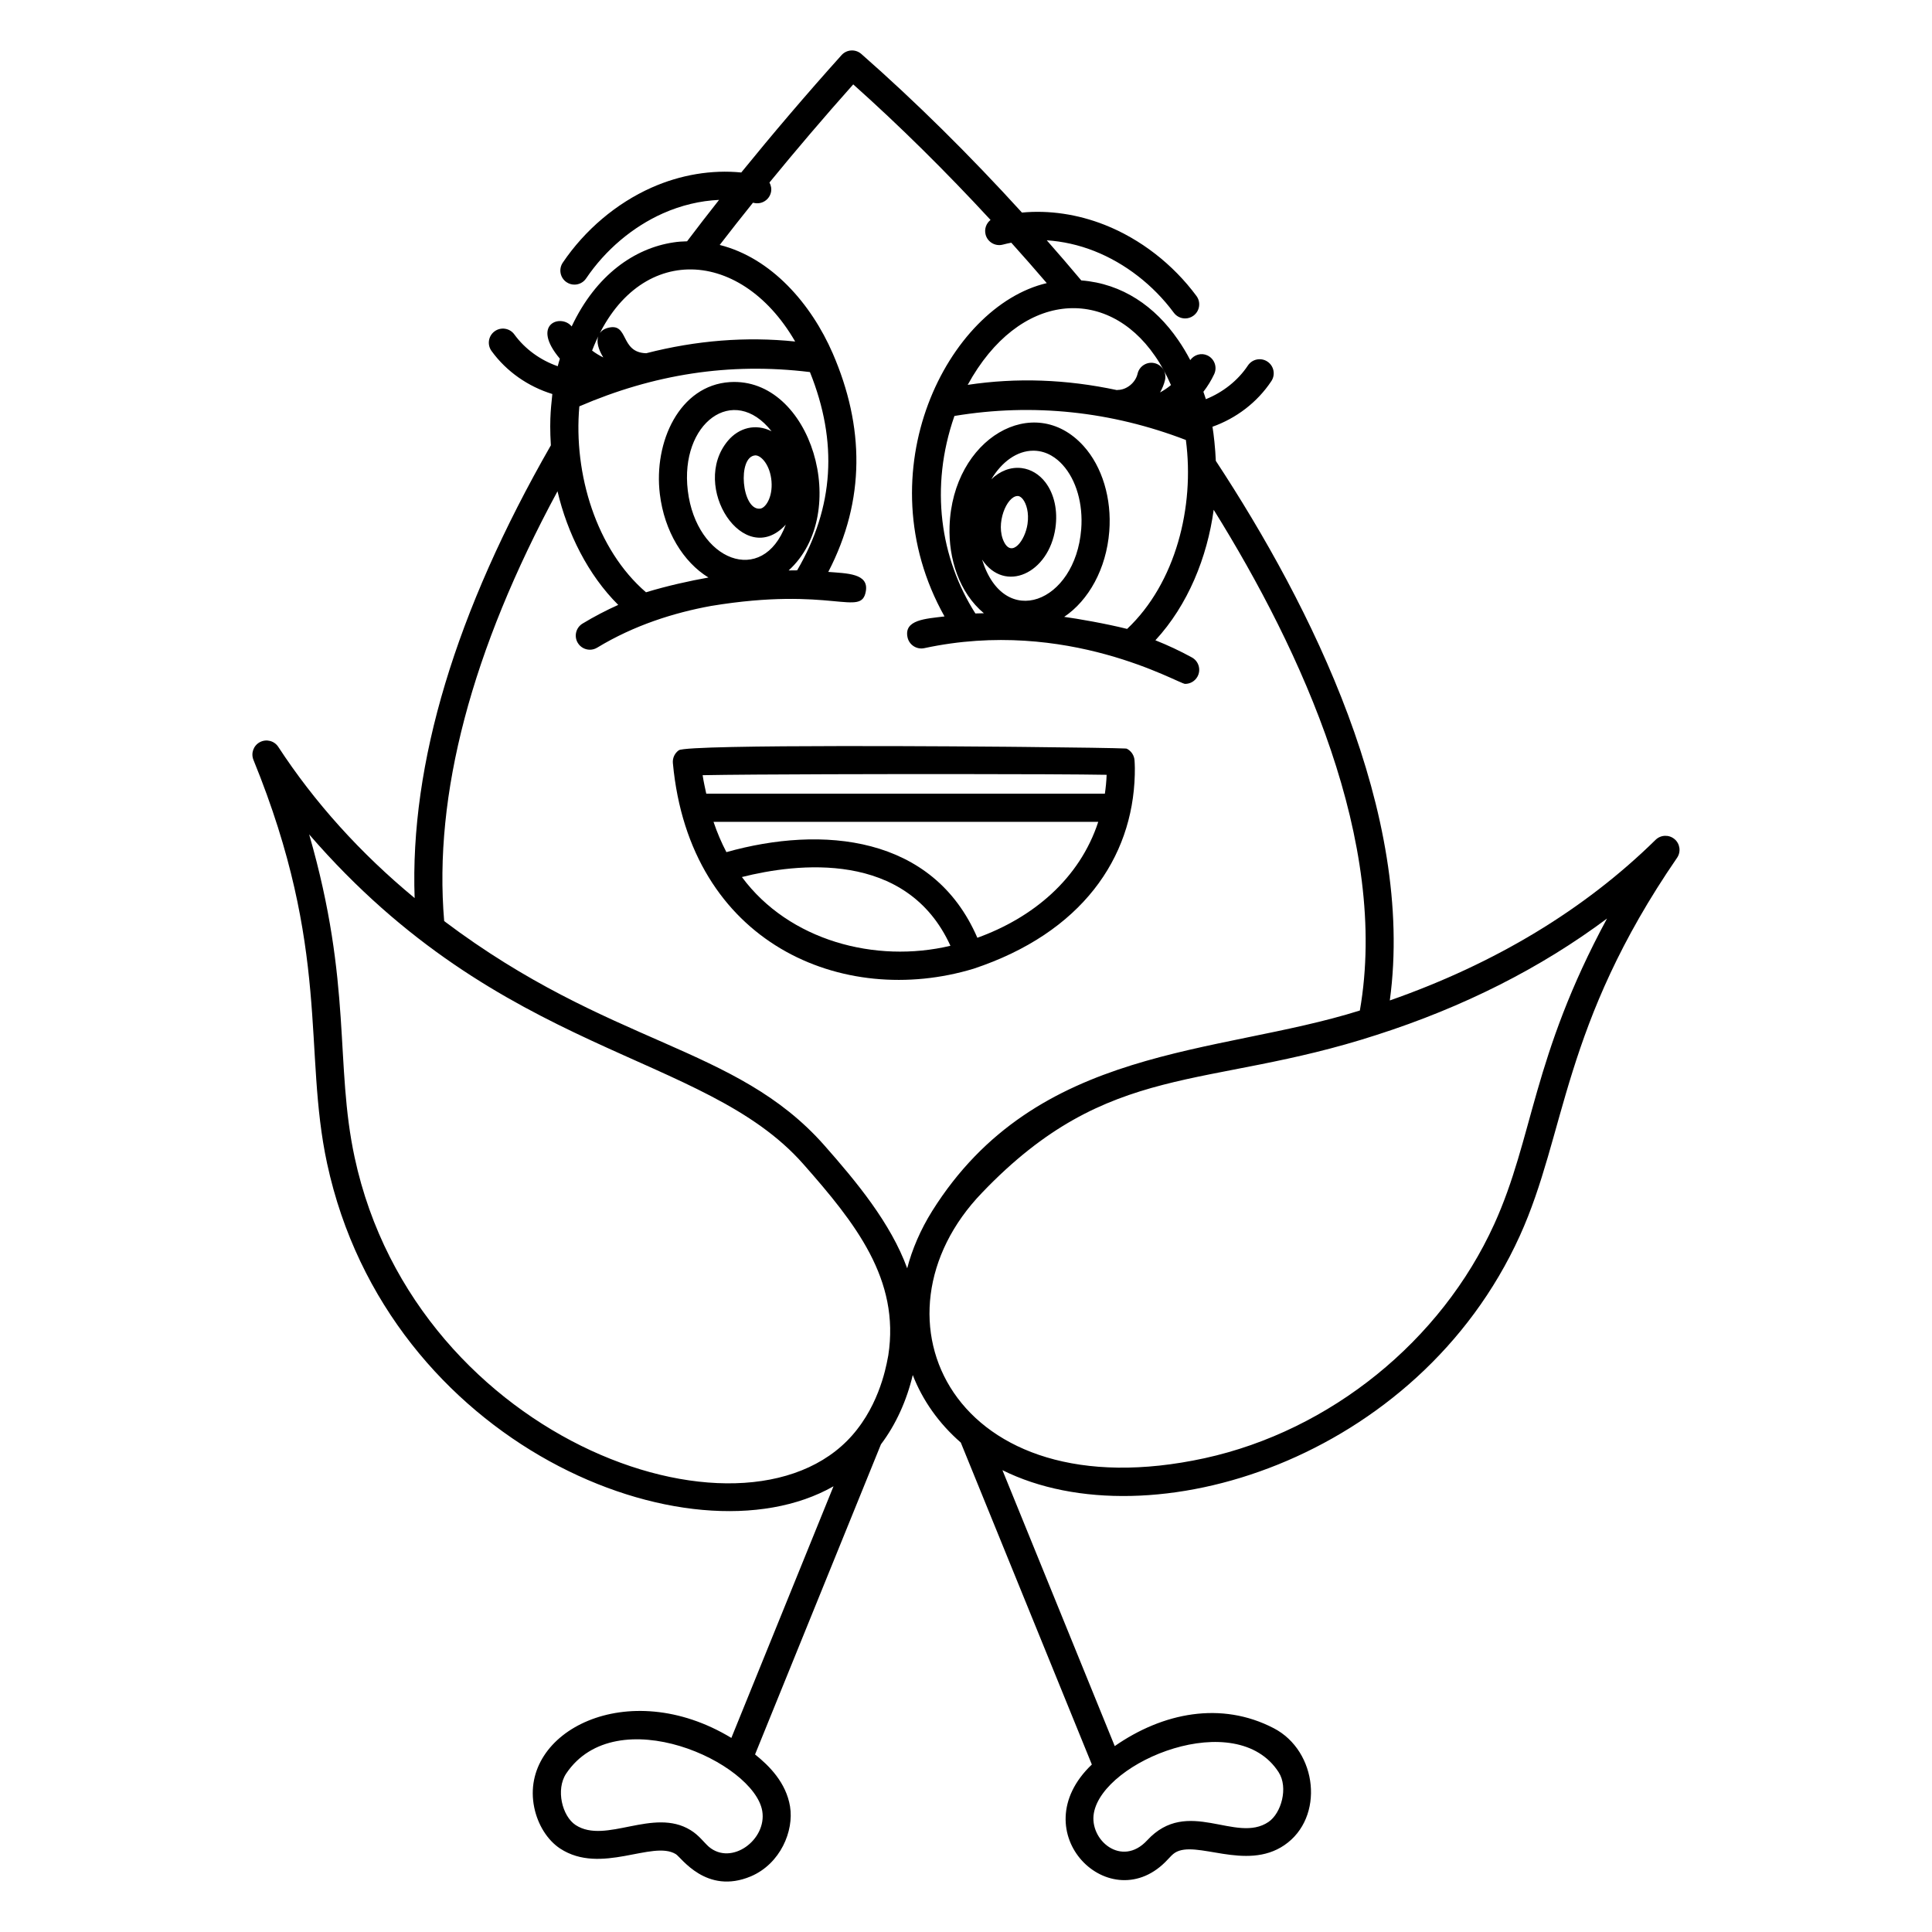<?xml version="1.0" encoding="UTF-8"?>
<!-- Uploaded to: ICON Repo, www.svgrepo.com, Generator: ICON Repo Mixer Tools -->
<svg fill="#000000" width="800px" height="800px" version="1.1" viewBox="144 144 512 512" xmlns="http://www.w3.org/2000/svg">
 <g>
  <path d="m587.76 366.37c-1.469-1.234-3.641-1.152-5.016 0.195-18.863 18.543-42.566 32.805-70.43 42.566 6.734-49.551-20.871-104.58-46.109-143-0.133-3.266-0.562-7.164-0.887-9.039 6.277-2.234 11.852-6.434 15.609-12.098 1.141-1.719 0.668-4.035-1.051-5.172-1.719-1.141-4.031-0.668-5.172 1.047-2.652 4.004-6.676 7.133-11.137 8.918-0.199-0.668-0.438-1.309-0.656-1.961 1.117-1.441 2.082-3.008 2.863-4.676 0.871-1.867 0.066-4.086-1.801-4.961-1.641-0.766-3.516-0.18-4.543 1.238-0.984-1.879-2.055-3.676-3.227-5.356-6.106-8.887-14.766-14.906-25.656-15.762-2.996-3.578-6.051-7.117-9.141-10.625 4.195 0.27 8.465 1.215 12.598 2.844 8.18 3.231 15.66 9.031 21.066 16.344 0.734 0.988 1.859 1.516 3.004 1.516 0.77 0 1.547-0.238 2.215-0.734 1.66-1.223 2.008-3.562 0.785-5.219-6.227-8.422-14.867-15.117-24.328-18.848-7.176-2.828-14.746-3.934-21.918-3.254-13.805-15.164-28.246-29.457-42.57-42.035-1.535-1.348-3.871-1.211-5.238 0.309-9.426 10.488-18.262 20.875-26.578 31.105-7.801-0.773-16.07 0.578-23.785 4.012-9.301 4.141-17.648 11.203-23.516 19.883-1.152 1.707-0.707 4.027 1.004 5.18 0.641 0.434 1.367 0.641 2.086 0.641 1.199 0 2.375-0.574 3.098-1.645 5.094-7.539 12.324-13.66 20.363-17.242 4.84-2.152 9.914-3.348 14.867-3.566-2.922 3.691-5.727 7.34-8.477 10.973-1.227 0.027-2.438 0.109-3.598 0.293-10.219 1.523-20.488 8.492-26.988 22.273-2.703-3.402-10.996-0.797-3.125 8.543-0.191 0.664-0.402 1.32-0.57 1.996-4.551-1.582-8.664-4.523-11.5-8.43-1.211-1.668-3.547-2.039-5.215-0.828-1.668 1.211-2.039 3.543-0.828 5.215 3.996 5.504 9.746 9.449 16.117 11.41-0.172 2.363-0.871 5.93-0.391 13.598-25.266 44.059-37.379 84.359-36.102 119.98-14.387-11.891-26.52-25.34-36.133-40.066-1.051-1.609-3.152-2.156-4.859-1.266-1.703 0.895-2.449 2.934-1.723 4.715 20.586 50.465 13.094 77.109 19.512 106.93 16.082 74.672 96.262 107.21 134.21 85.57l-27.07 66.688c-27.496-16.652-56.316-1.609-52.246 18.395 0.941 4.625 3.508 8.707 6.879 10.93 10.852 7.078 24.496-2.34 30.66 1.48 1.426 0.867 8.055 10.828 19.844 5.891 0.008 0 0.016-0.004 0.023-0.008 7.859-3.352 11.453-12.047 10.391-18.52-1.047-6.328-5.508-10.785-9.273-13.789l33.363-82.184c3.938-5.203 6.824-11.586 8.43-18.367 2.57 6.629 6.848 12.777 12.73 17.898l34.73 85.32c-18.906 18.016 5.141 41.441 20.129 25.156 0.68-0.734 1.27-1.371 1.875-1.762 5.543-3.562 18.785 4.965 29.02-2.023 10.699-7.301 8.812-24.953-2.82-30.992-13.926-7.238-29.41-4.121-42.137 4.738l-29.762-73.121c38.98 19.379 110.11-2.68 137.11-62.105 12.332-27.16 11.148-55.77 41.66-100.16 1.102-1.59 0.809-3.742-0.664-4.981zm-104.9 247.3c2.602 4.055 0.695 10.848-2.68 13.152-8.645 5.902-21.422-6.758-32.172 4.887-6.727 7.281-15.402-0.066-14.121-7.231 2.465-13.832 37.777-28.258 48.973-10.809zm-59.172-329.7c0.676-4.613-0.281-9.031-2.629-12.125-1.617-2.133-3.848-3.481-6.273-3.793-2.981-0.379-5.812 0.781-8.078 2.969 2.75-4.598 6.789-7.582 11.125-7.582h0.195c3.531 0.074 6.074 2.078 7.586 3.754 3.606 3.984 5.445 10.355 4.918 17.047-1.539 19.539-20.453 26.871-26.273 8.059 6.043 9.016 17.672 3.688 19.43-8.328zm-10-8.523c0.051 0 0.098 0 0.145 0.008 0.543 0.07 0.996 0.527 1.277 0.898 0.871 1.145 1.641 3.465 1.191 6.531-0.637 4.328-4.109 8.98-6.227 4.731-2.363-4.758 0.711-12.168 3.613-12.168zm29.008 35.223c-5.473-1.383-13.254-2.738-16.676-3.195 6.465-4.352 11.168-12.707 11.949-22.652 0.684-8.695-1.867-17.16-6.828-22.641-13.129-14.5-34.703-2.035-35.496 21.27-0.293 8.613 2.551 17.609 9.094 23.062-0.438 0.02-1.691 0.047-2.254 0.059-9.281-14.586-12.156-33.398-5.551-52.34 20.965-3.481 41.727-1.168 61.336 6.367 2.352 17.688-2.688 37.906-15.574 50.07zm7.387-72.34c1.629 2.332 3.027 4.941 4.234 7.719-0.898 0.75-1.871 1.395-2.891 1.953 0.578-1.035 1.051-2.129 1.32-3.305 0.457-2.008-0.801-4.008-2.809-4.465-2-0.457-4.012 0.801-4.469 2.812-0.539 2.367-2.898 4.289-5.258 4.293-0.074 0-0.137 0.039-0.211 0.043-13.43-2.867-26.535-3.344-39.547-1.387 13.59-24.828 36.801-26.336 49.629-7.664zm-95.355-3.824c-13.004-1.355-26.207-0.301-39.473 3.106-7.098-0.188-4.484-8.277-10.207-6.711-2.516 0.684-3.965 3.285-1.168 7.828-1.039-0.512-2.039-1.113-2.969-1.82 10.965-28.504 38.984-28.035 53.816-2.402zm0.527 60.633c-0.172 0.004 0.426 0.012-2.258 0.031 16.707-15.152 6.027-51.266-15.574-49.91-13.34 0.855-20.238 15.836-18.559 29.668 1.199 9.902 6.242 18.051 12.887 22.121-4.863 0.863-10.949 2.207-16.555 3.914-13.141-11.309-19.262-31.375-17.664-49.277 19.602-8.445 39.641-11.715 61.109-9.082 7.434 18.508 6.406 35.781-3.387 52.535zm-11.141-30.453c0.031 0 0.066-0.004 0.102-0.004 1.543 0 3.902 2.606 4.242 6.891 0.336 4.242-1.594 7.121-3.066 7.234-4.84 0.422-6.039-13.746-1.277-14.121zm-7.195-3.894c-10.191 12.074 4.293 34.27 15.324 22.242-6.129 16.535-23.719 9.602-25.969-9-2.168-17.926 12.141-28.523 22.195-15.742-4.223-2.144-8.66-0.922-11.551 2.5zm-45.176 13.398c2.598 11.07 8.086 22.16 16.094 30.113-3.184 1.43-6.348 3.07-9.457 4.953-1.762 1.07-2.324 3.363-1.254 5.129 0.703 1.156 1.934 1.797 3.195 1.797 0.66 0 1.328-0.176 1.934-0.543 9.809-5.953 20.387-9.27 30.18-11.055 32.109-5.305 39.809 3.121 41.02-3.906 0.816-4.738-4.988-4.715-9.953-5.113 9.922-19.133 9.539-38.59 1.184-57.906-5.699-13.133-16.266-25.305-29.957-28.742 2.844-3.699 5.793-7.434 8.809-11.191 0.098 0.023 0.199 0.031 0.301 0.055 2.012 0.457 4.012-0.793 4.469-2.805 0.211-0.926 0.027-1.832-0.395-2.606 7.016-8.57 14.398-17.246 22.203-26.004 12.234 10.922 24.527 23.078 36.387 35.918-1.148 0.902-1.707 2.43-1.297 3.926 0.543 1.984 2.602 3.152 4.59 2.609 0.723-0.199 1.461-0.352 2.203-0.5 3.172 3.535 6.316 7.098 9.402 10.711-26.191 6.125-48.602 50-27.098 88.332-4.984 0.617-10.812 0.855-9.797 5.551 0.438 2.012 2.438 3.285 4.438 2.856 37.926-8.176 67.418 9.469 69.125 9.469 1.316 0 2.594-0.699 3.273-1.934 0.992-1.809 0.332-4.078-1.473-5.07-3.191-1.754-6.43-3.258-9.68-4.551 8.641-9.352 13.738-22.016 15.449-34.586 23.426 37.633 46.512 88.152 38.738 132.7-37.914 11.918-85.648 9.055-113.32 53.105-3.094 4.934-5.352 10.215-6.641 15.211-4.398-12.043-13.5-22.996-21.965-32.59-23.555-26.672-56.645-26.191-100.74-59.422-2.852-33.48 7.246-71.75 30.031-113.91zm40.105 359.22c-1.285-1.133-2.621-3.051-4.824-4.394-9.875-6.113-22.523 3.832-30.477-1.359-3.559-2.348-5.324-9.402-2.5-13.648 13.277-19.77 49.824-2.957 51.961 9.945 1.246 7.578-8.133 14.566-14.16 9.457zm39.336-110.65c-27.035 35.004-116.82 4.008-133.2-72.02-5.32-24.738-0.539-45.738-12.055-85.617 51.117 59.125 104.47 57.367 130.93 87.336 13.852 15.695 25.668 30.586 22.547 50.734-0.195 0.672-1.465 10.93-8.227 19.566zm168.8-54.344c-14.062 30.961-43.453 54.723-76.699 62.012-66.805 14.555-90.895-37.328-59.02-70.355 33.645-35.168 59.234-27.098 104.52-41.797h0.004c23.078-7.402 43.539-17.746 61.09-30.855-19.898 36.809-19.461 58.031-29.891 80.996z"/>
  <path d="m401.98 400.73h0.004c28.699-9.527 42.18-29.332 42.746-51.418 0.016-0.656 0.023-1.273 0.016-1.797-0.012-0.828-0.047-1.484-0.078-1.934-0.062-1.359-0.867-2.586-2.09-3.184-0.023-0.012-0.156-0.023-0.395-0.035-2.144-0.109-12.781-0.281-26.867-0.418-1.566-0.016-3.172-0.031-4.816-0.047-2.981-0.027-84.188-0.766-86.605 0.93-1.094 0.77-1.699 2.07-1.574 3.406 4.438 47.965 45.195 64.93 79.66 54.496zm-5.383-51.594h0.012c17.863 0.008 33.926 0.07 40.66 0.195-0.051 1.656-0.254 3.59-0.465 5h-105.64c-0.34-1.617-0.715-3.207-0.957-4.898 13.281-0.266 52.684-0.305 66.391-0.297zm-55.984 27.289c14.32-3.613 43.633-7.336 55.262 18.215-19.852 4.727-42.801-1.359-55.262-18.215zm62.395 16.094c-11.73-27.188-41.129-29.828-66.504-22.695-1.316-2.523-2.465-5.199-3.414-8.031h101.96c-4.957 15.156-17.371 25.441-32.039 30.727z"/>
 </g>
</svg>